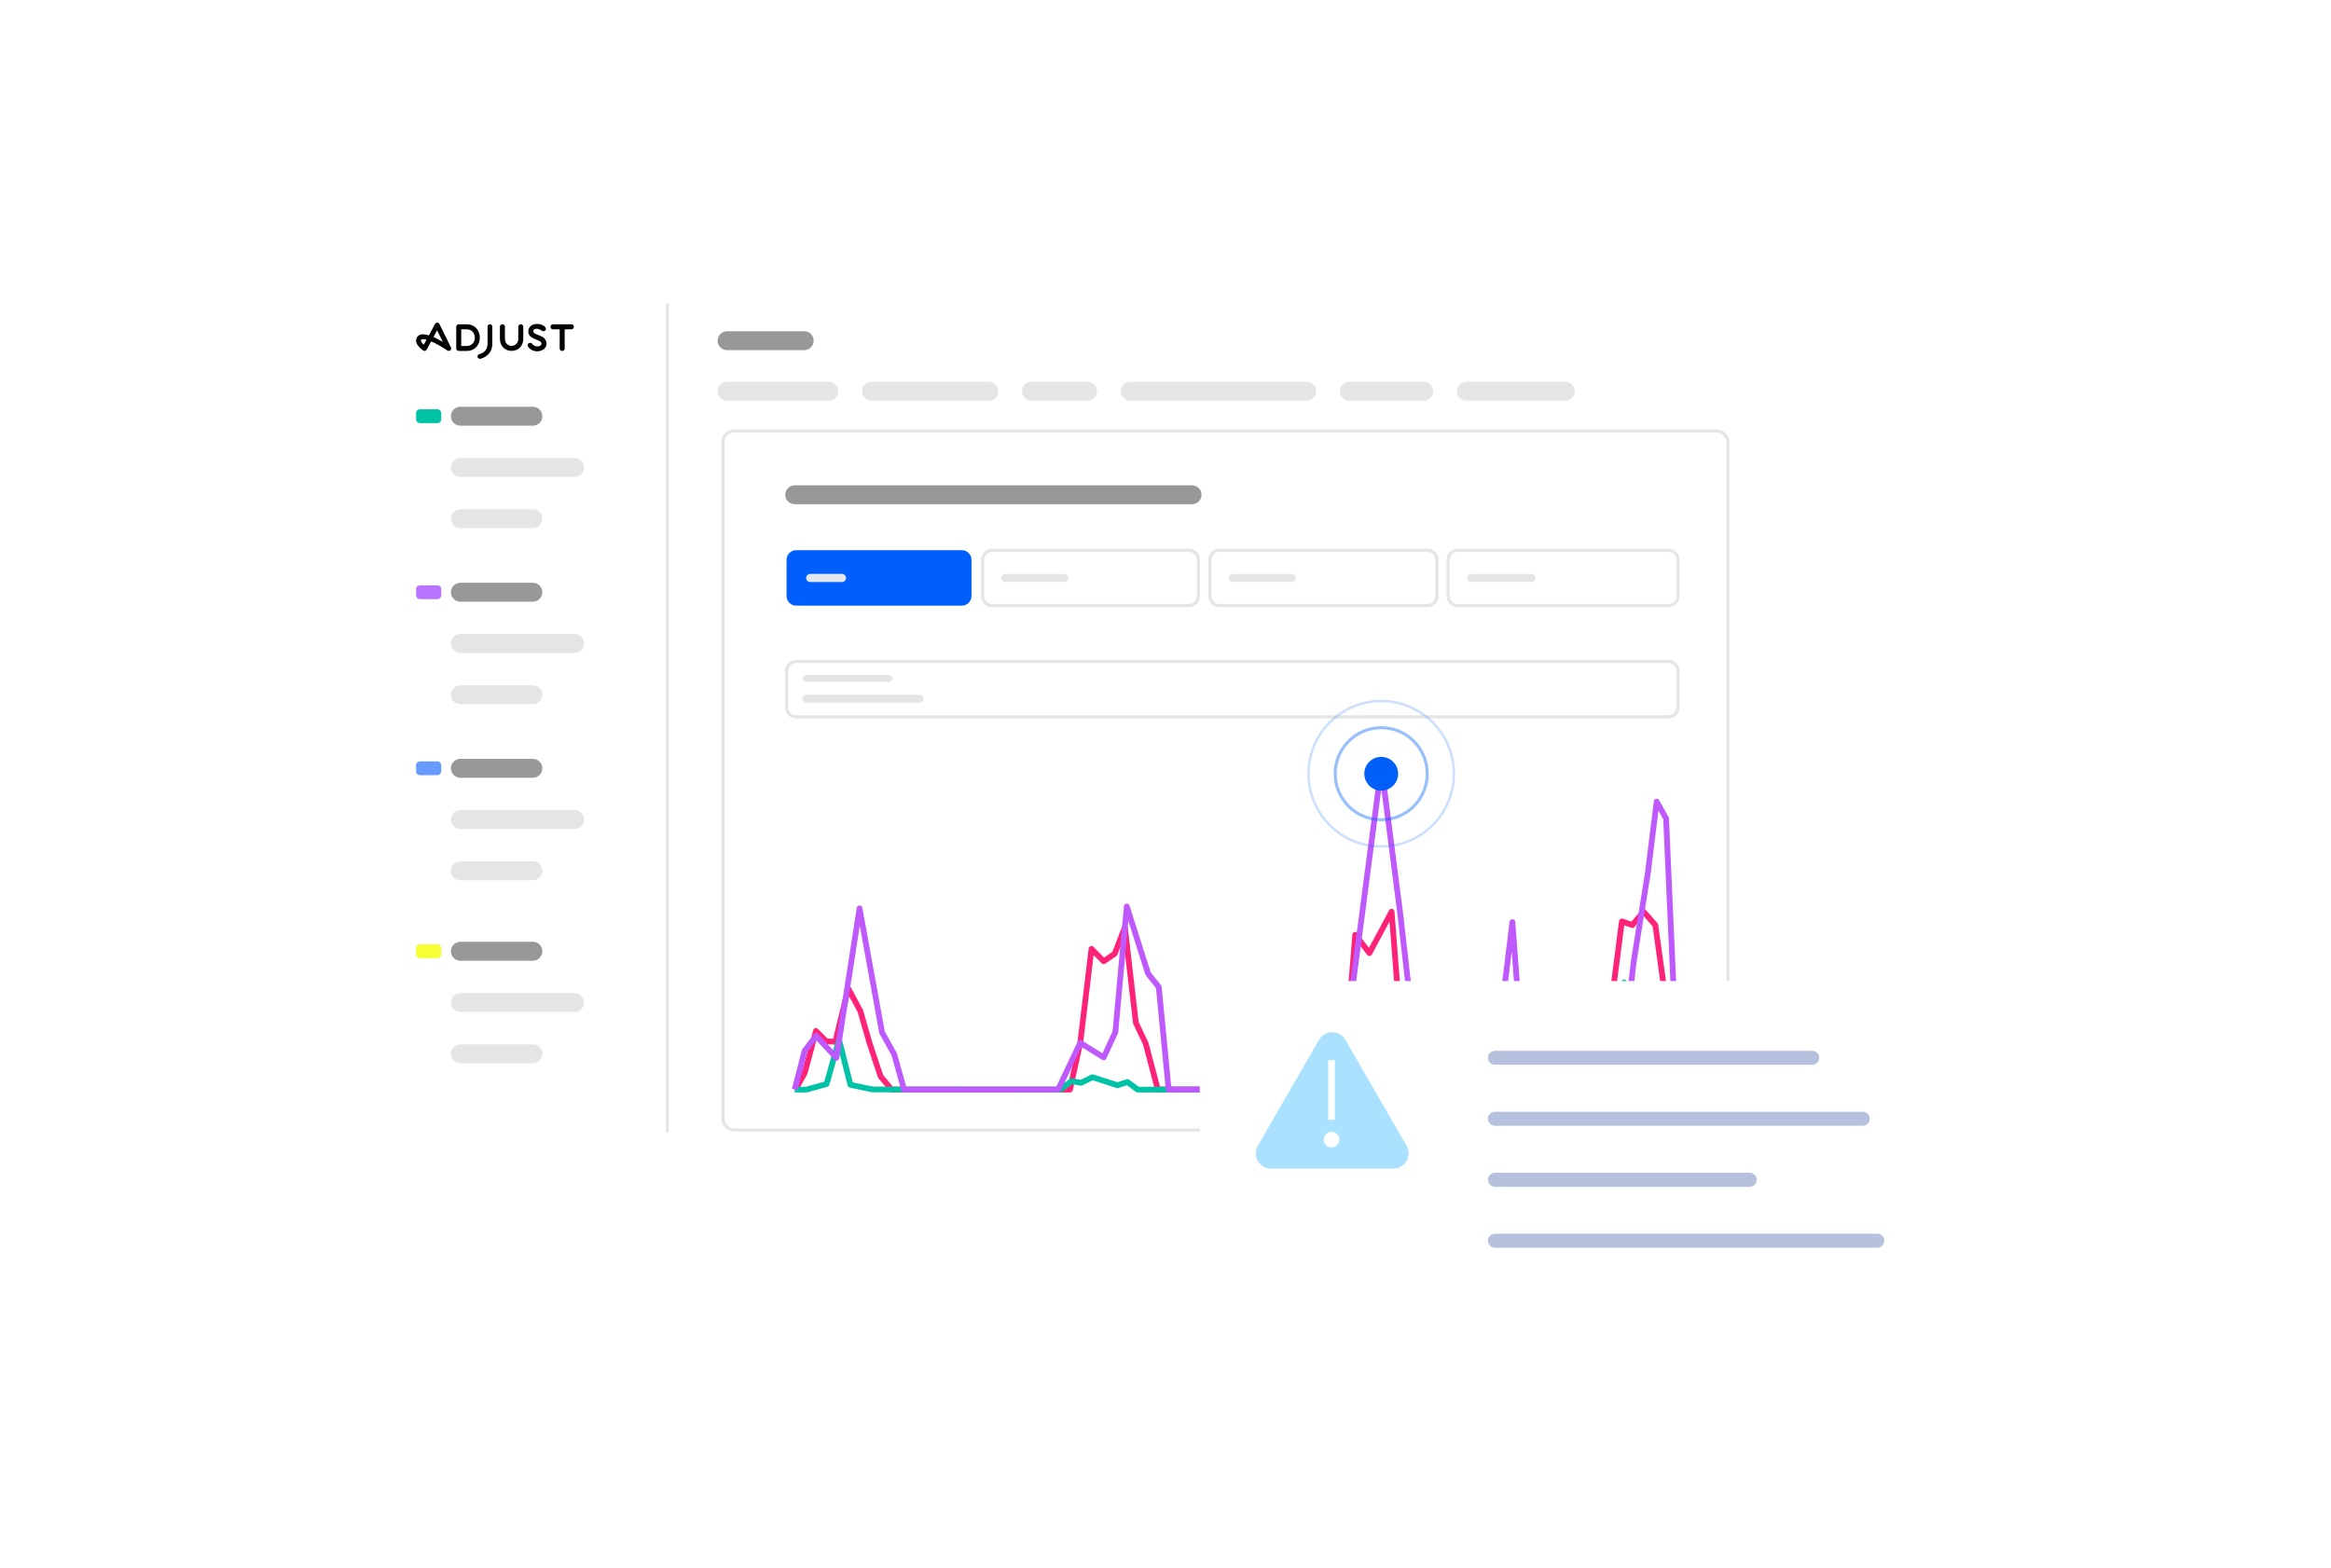 <svg width="544" height="366" viewBox="0 0 544 366" fill="none" xmlns="http://www.w3.org/2000/svg">
<g filter="url(#filter0_d_6202_7257)">
<path d="M402.724 60H98.276C91.496 60 86 65.496 86 72.276V262.91C86 269.69 91.496 275.186 98.276 275.186H402.724C409.504 275.186 415 269.69 415 262.91V72.276C415 65.496 409.504 60 402.724 60Z" fill="white"/>
</g>
<path d="M400.589 100.607H171.387C169.909 100.607 168.71 101.806 168.71 103.284V261.083C168.71 262.562 169.909 263.761 171.387 263.761H400.589C402.068 263.761 403.267 262.562 403.267 261.083V103.284C403.267 101.806 402.068 100.607 400.589 100.607Z" fill="white" stroke="#E5E5E5" stroke-width="0.74" stroke-miterlimit="10" stroke-linecap="round"/>
<path d="M155.742 264.06V71.126" stroke="#E5E5E5" stroke-width="0.74" stroke-miterlimit="10" stroke-linecap="round"/>
<path d="M107.441 97.15H124.355" stroke="#989898" stroke-width="4.42" stroke-miterlimit="10" stroke-linecap="round"/>
<path d="M107.441 121.072H124.354" stroke="#E5E5E5" stroke-width="4.42" stroke-miterlimit="10" stroke-linecap="round"/>
<path d="M107.441 109.112H134.095" stroke="#E5E5E5" stroke-width="4.42" stroke-miterlimit="10" stroke-linecap="round"/>
<path d="M107.441 138.238H124.355" stroke="#989898" stroke-width="4.42" stroke-miterlimit="10" stroke-linecap="round"/>
<path d="M107.441 162.168H124.354" stroke="#E5E5E5" stroke-width="4.42" stroke-miterlimit="10" stroke-linecap="round"/>
<path d="M107.441 150.207H134.095" stroke="#E5E5E5" stroke-width="4.42" stroke-miterlimit="10" stroke-linecap="round"/>
<path d="M107.441 179.334H124.355" stroke="#989898" stroke-width="4.42" stroke-miterlimit="10" stroke-linecap="round"/>
<path d="M107.441 203.263H124.354" stroke="#E5E5E5" stroke-width="4.42" stroke-miterlimit="10" stroke-linecap="round"/>
<path d="M107.441 191.303H134.095" stroke="#E5E5E5" stroke-width="4.42" stroke-miterlimit="10" stroke-linecap="round"/>
<path d="M114.341 75.701C114.034 75.701 113.79 75.945 113.79 76.252V80.213C113.79 81.819 112.735 82.434 111.853 82.67C111.561 82.749 111.38 83.048 111.459 83.347C111.522 83.591 111.75 83.757 111.994 83.757C112.042 83.757 112.089 83.757 112.136 83.741C112.963 83.52 114.892 82.733 114.892 80.213V76.252C114.892 75.945 114.648 75.701 114.341 75.701Z" fill="black"/>
<path d="M133.34 75.701H129.057C128.277 75.701 128.277 76.867 129.057 76.867H130.616V81.339C130.616 82.119 131.781 82.119 131.781 81.339V76.867H133.34C134.12 76.867 134.12 75.701 133.34 75.701Z" fill="black"/>
<path d="M124.459 77.26C124.514 76.717 125.443 76.457 126.412 77.181C126.987 77.614 127.758 76.969 127.215 76.331C126.254 75.213 123.294 75.291 123.294 77.378C123.294 79.465 126.68 79.103 126.341 80.362C126.184 80.953 124.845 81.142 124.215 80.276C123.735 79.622 122.821 80.323 123.247 80.929C124.585 82.811 127.609 82.008 127.546 80.181C127.467 77.984 124.357 78.41 124.467 77.252" fill="black"/>
<path d="M108.898 75.701H107.056C106.733 75.701 106.473 75.961 106.473 76.284V81.339C106.473 81.662 106.733 81.922 107.056 81.922H108.898C113.009 81.922 113.009 75.701 108.898 75.701ZM108.898 80.756H107.639V76.874H108.898C111.458 76.874 111.458 80.756 108.898 80.756Z" fill="black"/>
<path d="M120.954 76.284V79.063C120.954 81.292 117.836 81.292 117.836 79.063V76.284C117.836 75.504 116.67 75.504 116.67 76.284V79.063C116.67 82.851 122.119 82.851 122.119 79.063V76.284C122.119 75.504 120.954 75.504 120.954 76.284Z" fill="black"/>
<path d="M99.08 81.906C98.969 81.906 98.859 81.874 98.765 81.811C98.615 81.717 97.316 80.827 97.127 79.756C97.056 79.347 97.143 78.953 97.387 78.622C97.859 77.977 98.749 77.866 100.088 78.284L101.537 75.606C101.639 75.418 101.836 75.307 102.048 75.307C102.261 75.307 102.45 75.433 102.544 75.622L105.237 81.095C105.348 81.323 105.292 81.607 105.104 81.772C104.907 81.937 104.623 81.961 104.411 81.811C104.395 81.803 102.977 80.835 101.45 80.071C101.151 79.922 100.875 79.796 100.623 79.685L99.584 81.607C99.505 81.748 99.379 81.851 99.222 81.89C99.174 81.898 99.127 81.906 99.088 81.906H99.08ZM98.725 79.158C98.489 79.158 98.355 79.213 98.3 79.284C98.237 79.37 98.222 79.449 98.237 79.552C98.292 79.843 98.591 80.197 98.899 80.473L99.537 79.292C99.182 79.197 98.914 79.158 98.718 79.158H98.725ZM101.159 78.677C101.411 78.788 101.678 78.914 101.962 79.055C102.45 79.299 102.922 79.559 103.348 79.803L102.017 77.095L101.159 78.677Z" fill="black"/>
<path d="M169.686 79.528H187.678" stroke="#989898" stroke-width="4.42" stroke-miterlimit="10" stroke-linecap="round"/>
<path d="M169.686 91.316H193.442" stroke="#E5E5E5" stroke-width="4.42" stroke-miterlimit="10" stroke-linecap="round"/>
<path d="M263.784 91.316H304.919" stroke="#E5E5E5" stroke-width="4.42" stroke-miterlimit="10" stroke-linecap="round"/>
<path d="M240.736 91.316H253.807" stroke="#E5E5E5" stroke-width="4.42" stroke-miterlimit="10" stroke-linecap="round"/>
<path d="M314.894 91.316H332.264" stroke="#E5E5E5" stroke-width="4.42" stroke-miterlimit="10" stroke-linecap="round"/>
<path d="M342.242 91.316H365.29" stroke="#E5E5E5" stroke-width="4.42" stroke-miterlimit="10" stroke-linecap="round"/>
<path d="M203.418 91.316H230.758" stroke="#E5E5E5" stroke-width="4.42" stroke-miterlimit="10" stroke-linecap="round"/>
<path d="M102.07 95.536H98.007C97.507 95.536 97.102 95.942 97.102 96.442V97.859C97.102 98.359 97.507 98.765 98.007 98.765H102.07C102.57 98.765 102.976 98.359 102.976 97.859V96.442C102.976 95.942 102.57 95.536 102.07 95.536Z" fill="#00C2A4"/>
<path d="M102.07 136.632H98.007C97.507 136.632 97.102 137.037 97.102 137.537V138.955C97.102 139.455 97.507 139.86 98.007 139.86H102.07C102.57 139.86 102.976 139.455 102.976 138.955V137.537C102.976 137.037 102.57 136.632 102.07 136.632Z" fill="#B874FC"/>
<path d="M102.07 177.719H98.007C97.507 177.719 97.102 178.124 97.102 178.625V180.042C97.102 180.542 97.507 180.947 98.007 180.947H102.07C102.57 180.947 102.976 180.542 102.976 180.042V178.625C102.976 178.124 102.57 177.719 102.07 177.719Z" fill="#669AFF"/>
<path d="M107.441 222.043H124.355" stroke="#989898" stroke-width="4.42" stroke-miterlimit="10" stroke-linecap="round"/>
<path d="M107.441 245.973H124.354" stroke="#E5E5E5" stroke-width="4.42" stroke-miterlimit="10" stroke-linecap="round"/>
<path d="M107.441 234.004H134.095" stroke="#E5E5E5" stroke-width="4.42" stroke-miterlimit="10" stroke-linecap="round"/>
<path d="M102.07 220.429H98.007C97.507 220.429 97.102 220.835 97.102 221.335V222.752C97.102 223.252 97.507 223.658 98.007 223.658H102.07C102.57 223.658 102.976 223.252 102.976 222.752V221.335C102.976 220.835 102.57 220.429 102.07 220.429Z" fill="#F5FF33"/>
<path d="M224.493 128.434H185.791C184.56 128.434 183.563 129.432 183.563 130.663V139.136C183.563 140.366 184.56 141.364 185.791 141.364H224.493C225.724 141.364 226.721 140.366 226.721 139.136V130.663C226.721 129.432 225.724 128.434 224.493 128.434Z" fill="#005EFC"/>
<path d="M277.454 128.434H231.547C230.317 128.434 229.319 129.432 229.319 130.663V139.136C229.319 140.366 230.317 141.364 231.547 141.364H277.454C278.685 141.364 279.683 140.366 279.683 139.136V130.663C279.683 129.432 278.685 128.434 277.454 128.434Z" fill="white" stroke="#E5E5E5" stroke-width="0.74" stroke-miterlimit="10" stroke-linecap="round"/>
<path d="M326.691 133.891L328.706 135.907L330.722 133.891" stroke="#666666" stroke-width="0.56" stroke-miterlimit="10" stroke-linecap="round"/>
<path d="M391.604 254.327L386.32 215.925L383.564 212.807L380.958 215.925L378.509 215.074L373.462 254.296H331.965L329.358 246.871L327.067 242.611L324.768 212.807L319.594 222.46L316.279 218.201L314.279 243.162L311.578 254.296H270.2L267.396 243.626L265.081 238.721L262.514 216.46L260.152 222.618L257.577 224.382L254.727 221.492L252.105 243.422L249.711 254.327H208.064L205.505 251.241L202.891 243.351L200.781 235.988L197.962 230.768L194.946 243.17L192.835 243.075L190.418 240.65L187.804 250.438L185.646 254.327" stroke="#FF2378" stroke-width="1.34" stroke-linejoin="round"/>
<path d="M185.465 254.328H188.245L192.906 253.036L195.812 242.674L198.466 253.209L203.607 254.296L247.483 254.328L250.05 252.351L252.302 252.753L254.963 251.438L260.79 253.32L263.136 252.564L265.491 254.328H309.13L311.988 253.32L314.366 249.052L316.878 252.351H319.839L322.051 251.54L325.902 254.328H373.816L376.493 247.233L379.021 229.327L381.572 247.524L384.202 242.249L389.013 252.863L390.384 254.328" stroke="#00C2A4" stroke-width="1.34" stroke-linejoin="round"/>
<path d="M391.604 254.327L388.824 191.058L386.628 187.105L384.577 203.738L381.297 224.287L378.769 245.65L375.753 254.327H355.879L352.957 215.232L348.194 254.327H334.272L331.862 250.595L329.595 238.122L326.799 213.405L322.375 178.941L314.594 238.492L308.933 254.327H272.735L270.428 230.382L267.94 227.287L262.963 211.586L260.294 240.949L257.577 246.823L252.105 243.422L246.931 254.327H210.978L208.694 246.099L205.844 240.973L200.599 212.035L195.206 246.918L190.457 241.815L187.772 245.296L186.599 249.886L185.465 254.327" stroke="#BD59FD" stroke-width="1.34" stroke-linejoin="round"/>
<path d="M333.115 128.434H284.586C283.355 128.434 282.358 129.432 282.358 130.663V139.136C282.358 140.366 283.355 141.364 284.586 141.364H333.115C334.345 141.364 335.343 140.366 335.343 139.136V130.663C335.343 129.432 334.345 128.434 333.115 128.434Z" fill="white" stroke="#E5E5E5" stroke-width="0.74" stroke-miterlimit="10" stroke-linecap="round"/>
<path d="M389.378 128.434H340.196C338.965 128.434 337.967 129.432 337.967 130.663V139.136C337.967 140.366 338.965 141.364 340.196 141.364H389.378C390.609 141.364 391.606 140.366 391.606 139.136V130.663C391.606 129.432 390.609 128.434 389.378 128.434Z" fill="white" stroke="#E5E5E5" stroke-width="0.74" stroke-miterlimit="10" stroke-linecap="round"/>
<path d="M389.371 154.404H185.791C184.56 154.404 183.563 155.402 183.563 156.632V165.105C183.563 166.336 184.56 167.333 185.791 167.333H389.371C390.601 167.333 391.599 166.336 391.599 165.105V156.632C391.599 155.402 390.601 154.404 389.371 154.404Z" fill="white" stroke="#E5E5E5" stroke-width="0.74" stroke-miterlimit="10" stroke-linecap="round"/>
<path d="M185.468 115.489H278.194" stroke="#989898" stroke-width="4.42" stroke-miterlimit="10" stroke-linecap="round"/>
<path d="M234.64 134.9H248.396" stroke="#E5E5E5" stroke-width="1.84" stroke-miterlimit="10" stroke-linecap="round"/>
<path d="M287.683 134.9H301.455" stroke="#E5E5E5" stroke-width="1.84" stroke-miterlimit="10" stroke-linecap="round"/>
<path d="M343.281 134.9H357.408" stroke="#E5E5E5" stroke-width="1.84" stroke-miterlimit="10" stroke-linecap="round"/>
<path d="M189.075 134.9H196.5" stroke="#E3E7EF" stroke-width="1.9" stroke-miterlimit="10" stroke-linecap="round"/>
<path d="M188.159 163.103H214.592" stroke="#E5E5E5" stroke-width="1.84" stroke-miterlimit="10" stroke-linecap="round"/>
<path d="M188.159 158.387H207.458" stroke="#E5E5E5" stroke-width="1.6" stroke-miterlimit="10" stroke-linecap="round"/>
<g clip-path="url(#clip0_6202_7257)">
<path opacity="0.2" d="M322.343 197.576C331.716 197.576 339.314 189.978 339.314 180.605C339.314 171.232 331.716 163.634 322.343 163.634C312.97 163.634 305.372 171.232 305.372 180.605C305.372 189.978 312.97 197.576 322.343 197.576Z" stroke="#005FF7" stroke-width="0.58" stroke-miterlimit="10"/>
<path opacity="0.4" d="M322.343 191.347C328.276 191.347 333.085 186.538 333.085 180.605C333.085 174.672 328.276 169.862 322.343 169.862C316.41 169.862 311.6 174.672 311.6 180.605C311.6 186.538 316.41 191.347 322.343 191.347Z" stroke="#005FF7" stroke-width="0.72" stroke-miterlimit="10"/>
<path d="M322.343 184.547C324.52 184.547 326.285 182.782 326.285 180.605C326.285 178.428 324.52 176.663 322.343 176.663C320.166 176.663 318.401 178.428 318.401 180.605C318.401 182.782 320.166 184.547 322.343 184.547Z" fill="#005FF7"/>
</g>
<g filter="url(#filter1_d_6202_7257)">
<path d="M485.25 306.68H288.64C283.89 306.68 280 302.79 280 298.04V237.64C280 232.89 283.89 229 288.64 229H484.99C489.88 229 493.88 233 493.88 237.89V298.04C493.88 302.79 489.99 306.68 485.24 306.68H485.25Z" fill="white"/>
</g>
<path d="M348.89 246.91H422.94" stroke="#B6C1DD" stroke-width="3.27" stroke-miterlimit="10" stroke-linecap="round"/>
<path d="M348.89 261.14H434.73" stroke="#B6C1DD" stroke-width="3.27" stroke-miterlimit="10" stroke-linecap="round"/>
<path d="M348.89 275.38H408.34" stroke="#B6C1DD" stroke-width="3.27" stroke-miterlimit="10" stroke-linecap="round"/>
<path d="M348.89 289.61H438.1" stroke="#B6C1DD" stroke-width="3.27" stroke-miterlimit="10" stroke-linecap="round"/>
<path d="M307.82 242.72L293.55 267.44C292.18 269.81 293.89 272.77 296.63 272.77H325.18C327.92 272.77 329.62 269.81 328.26 267.44L313.99 242.72C312.62 240.35 309.2 240.35 307.84 242.72H307.82Z" fill="#AAE1FF"/>
<path d="M310.75 247.47V261.37" stroke="white" stroke-width="1.55" stroke-miterlimit="10"/>
<path d="M310.75 267.84C311.761 267.84 312.58 267.021 312.58 266.01C312.58 264.999 311.761 264.18 310.75 264.18C309.739 264.18 308.92 264.999 308.92 266.01C308.92 267.021 309.739 267.84 310.75 267.84Z" fill="white"/>
<defs>
<filter id="filter0_d_6202_7257" x="75" y="37" width="365" height="251.186" filterUnits="userSpaceOnUse" color-interpolation-filters="sRGB">
<feFlood flood-opacity="0" result="BackgroundImageFix"/>
<feColorMatrix in="SourceAlpha" type="matrix" values="0 0 0 0 0 0 0 0 0 0 0 0 0 0 0 0 0 0 127 0" result="hardAlpha"/>
<feOffset dx="7" dy="-5"/>
<feGaussianBlur stdDeviation="9"/>
<feComposite in2="hardAlpha" operator="out"/>
<feColorMatrix type="matrix" values="0 0 0 0 0 0 0 0 0 0 0 0 0 0 0 0 0 0 0.08 0"/>
<feBlend mode="normal" in2="BackgroundImageFix" result="effect1_dropShadow_6202_7257"/>
<feBlend mode="normal" in="SourceGraphic" in2="effect1_dropShadow_6202_7257" result="shape"/>
</filter>
<filter id="filter1_d_6202_7257" x="260" y="209" width="253.88" height="117.68" filterUnits="userSpaceOnUse" color-interpolation-filters="sRGB">
<feFlood flood-opacity="0" result="BackgroundImageFix"/>
<feColorMatrix in="SourceAlpha" type="matrix" values="0 0 0 0 0 0 0 0 0 0 0 0 0 0 0 0 0 0 127 0" result="hardAlpha"/>
<feOffset/>
<feGaussianBlur stdDeviation="10"/>
<feComposite in2="hardAlpha" operator="out"/>
<feColorMatrix type="matrix" values="0 0 0 0 0 0 0 0 0 0 0 0 0 0 0 0 0 0 0.15 0"/>
<feBlend mode="normal" in2="BackgroundImageFix" result="effect1_dropShadow_6202_7257"/>
<feBlend mode="normal" in="SourceGraphic" in2="effect1_dropShadow_6202_7257" result="shape"/>
</filter>
<clipPath id="clip0_6202_7257">
<rect width="34.43" height="34.43" fill="white" transform="translate(305.128 163.39)"/>
</clipPath>
</defs>
</svg>
